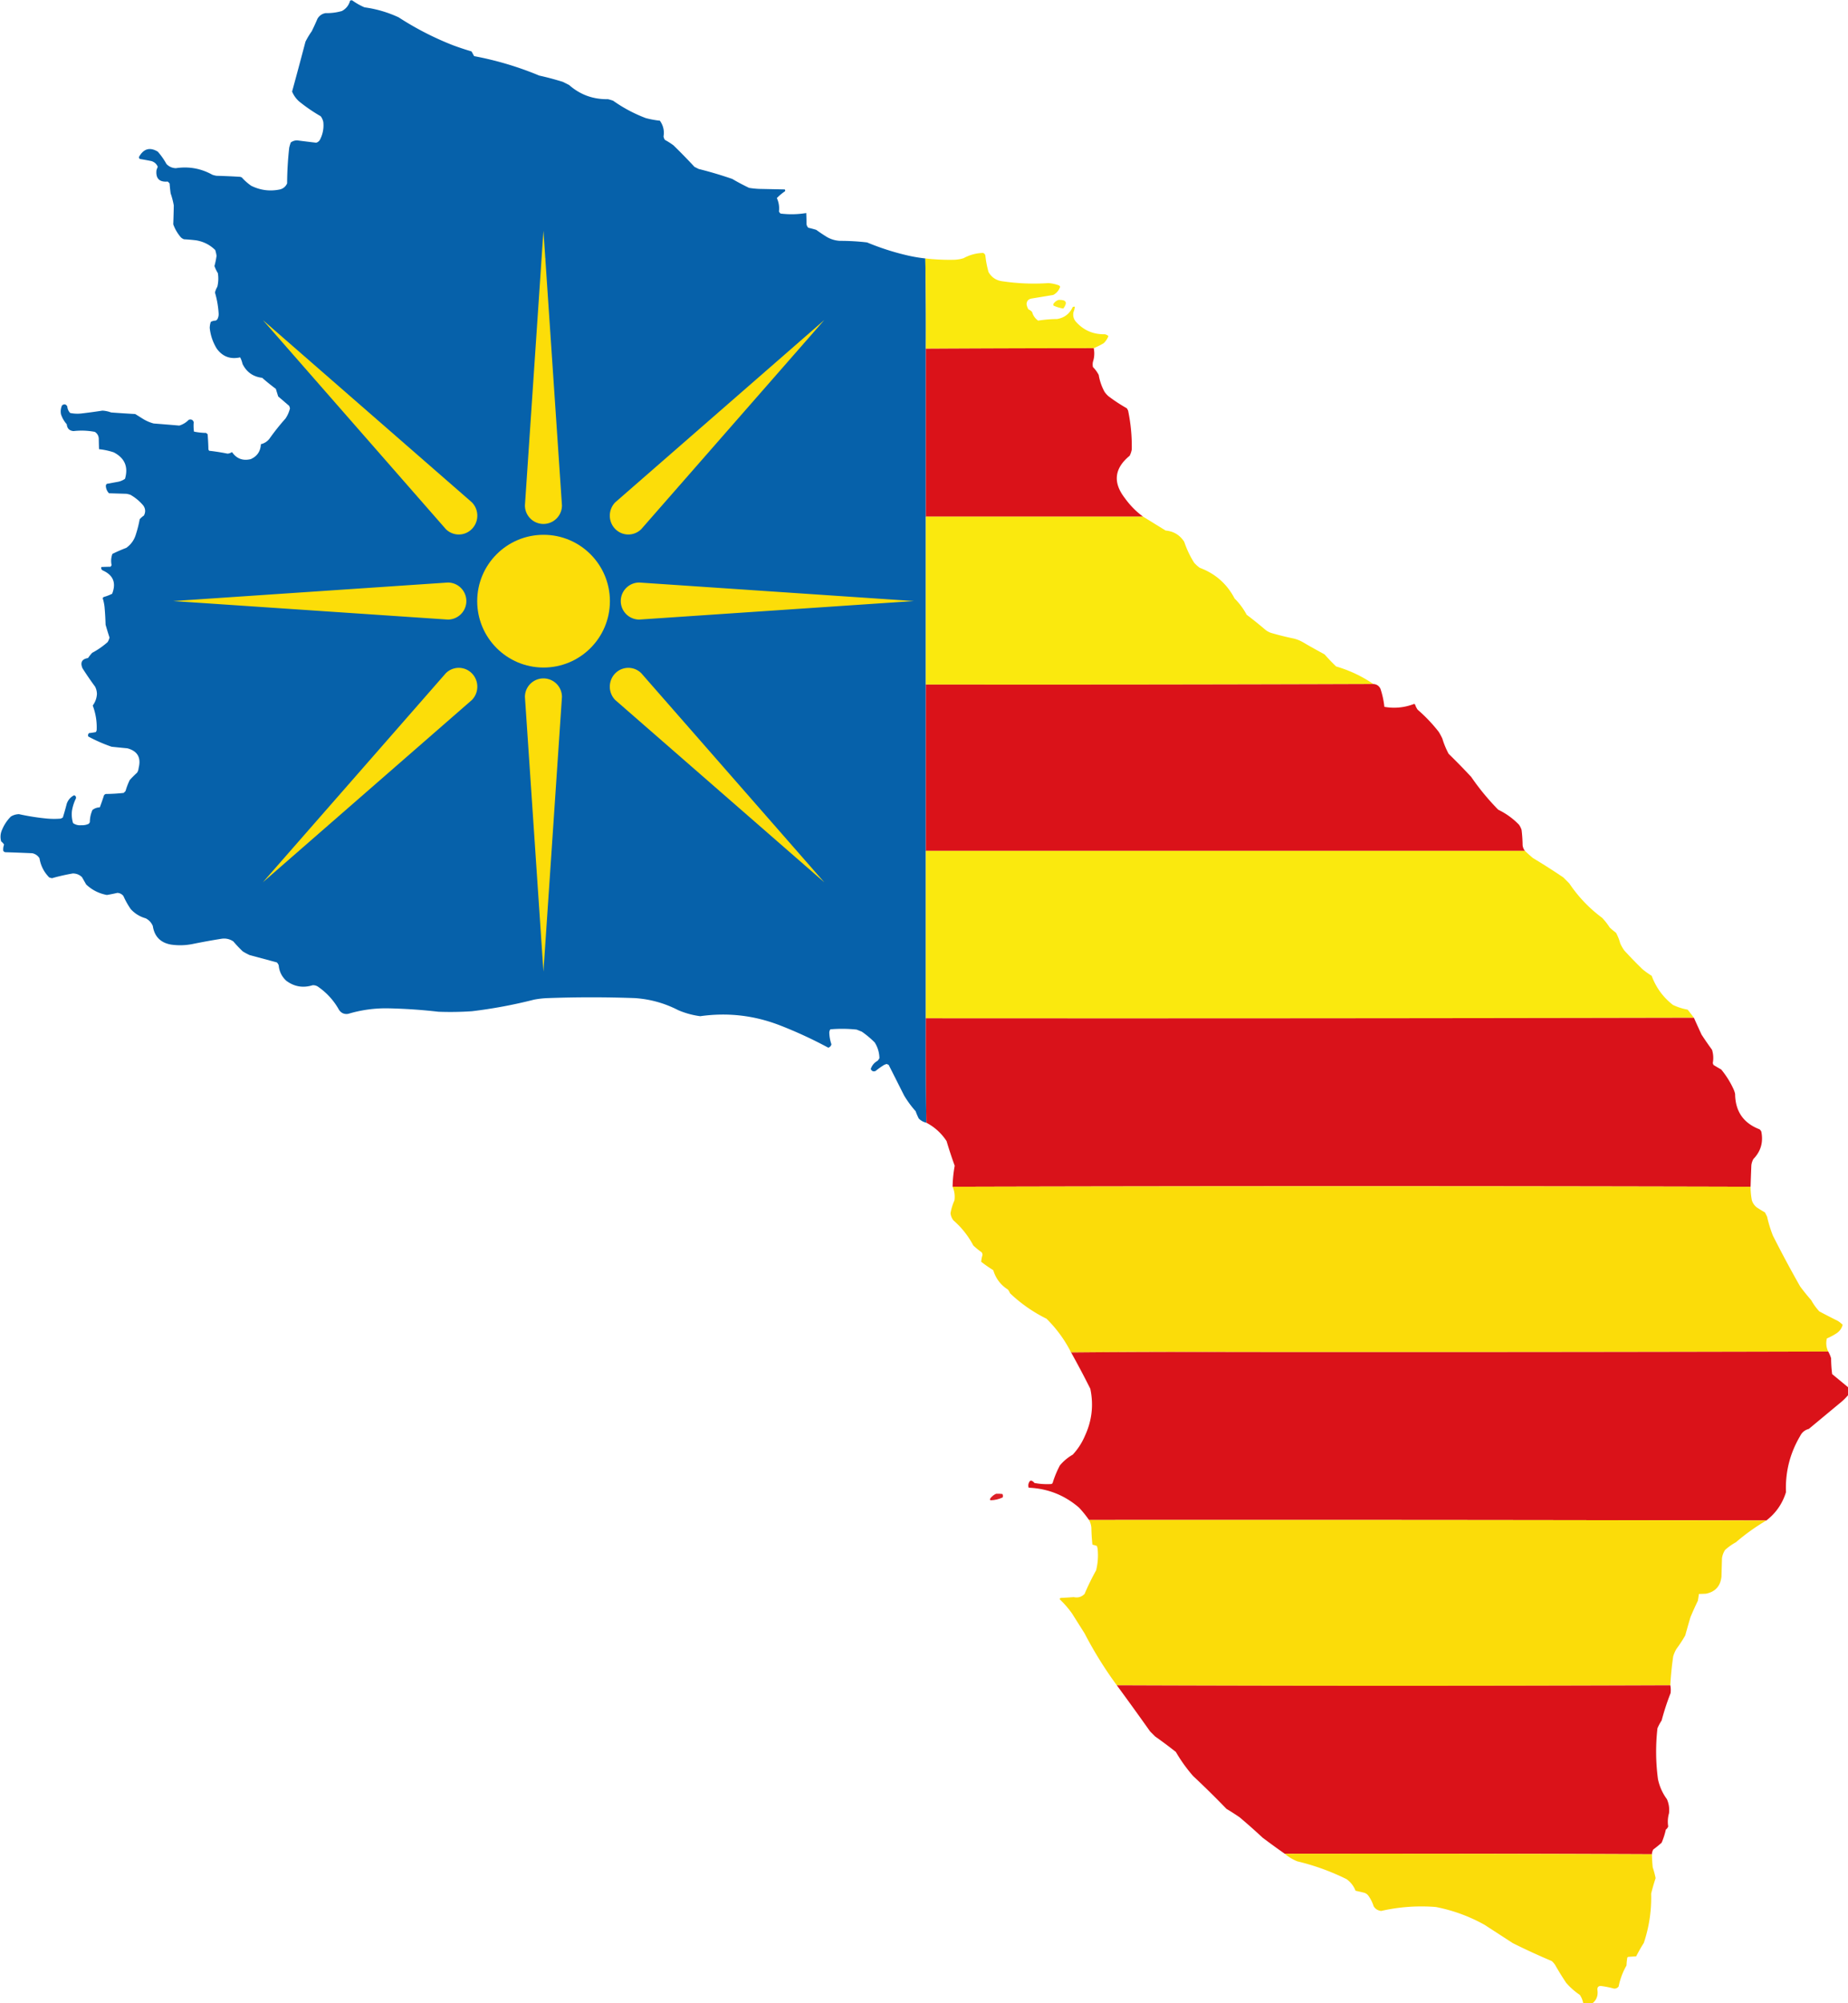 <?xml version="1.0" encoding="UTF-8" standalone="no"?><svg width="3528" height="3823" viewBox="0 0 933.45 1011.502" xml:space="preserve" xmlns="http://www.w3.org/2000/svg"><g style="clip-rule:evenodd;fill-rule:evenodd;image-rendering:optimizeQuality;shape-rendering:geometricPrecision;text-rendering:geometricPrecision"><path style="opacity:.999" fill="#0661aa" d="M2398.5 835.5c1 57.262 1.33 114.595 1 172v1276c-.33 66.4 0 132.74 1 199-5.63-1.23-10.46-3.9-14.5-8-2.3-4.55-4.3-9.21-6-14a191.7 191.7 0 0 1-22-30c-9.84-19.52-19.67-39.02-29.5-58.5-1.37-.4-2.71-.9-4-1.5-1.29.6-2.63 1.1-4 1.5-5.94 3.61-11.61 7.61-17 12-4.3 1.46-7.3.13-9-4 2.36-6.85 6.69-12.02 13-15.5 1.36-1.53 2.53-3.2 3.5-5-.21-10.83-3.21-20.83-9-30a178.559 178.559 0 0 0-24.5-20.5c-3.33-1.33-6.67-2.67-10-4a262.698 262.698 0 0 0-50-.5c-1.53 2.21-2.2 4.71-2 7.5.32 7.23 1.65 14.23 4 21-.8 3.3-2.8 5.47-6 6.5a820.857 820.857 0 0 0-92-42.5c-49.16-19.09-99.82-24.93-152-17.5-14.52-1.89-28.52-5.73-42-11.5-26.06-13.43-53.72-21.1-83-23-55-1.98-110-1.98-165 0-9.08.29-18.08 1.29-27 3a918.068 918.068 0 0 1-118 22 596.7 596.7 0 0 1-64 1c-31.9-3.67-63.9-5.84-96-6.5-25.89-.43-51.23 3.07-76 10.5-7.39 1.19-13.23-1.31-17.5-7.5-9.98-17.98-23.48-32.81-40.5-44.5-3.04-1.92-6.38-2.76-10-2.5-18.14 5.6-34.81 2.77-50-8.5-8.64-7.89-13.47-17.72-14.5-29.5-.79-2.09-1.96-3.92-3.5-5.5-17.32-4.67-34.66-9.33-52-14-4.49-2.08-8.83-4.41-13-7a238.839 238.839 0 0 1-18-19c-6.99-4.66-14.65-6.33-23-5-18.4 2.95-36.74 6.28-55 10-13.621 2.68-27.288 3.02-41 1-19.957-3.62-31.457-15.46-34.5-35.5-2.777-6.44-7.277-11.28-13.5-14.5-11.19-3.17-20.69-9.01-28.5-17.5a152.287 152.287 0 0 1-14-25c-2.925-3.71-6.758-5.71-11.5-6a323.976 323.976 0 0 1-20 4c-15.156-2.83-28.323-9.49-39.5-20-2.667-4.67-5.333-9.33-8-14-4.862-4.68-10.696-7.01-17.5-7a376.176 376.176 0 0 0-39.5 9c-1.888-.3-3.722-.8-5.5-1.5-9.997-10.16-16.164-22.33-18.5-36.5-3.178-5.01-7.678-8.18-13.5-9.5-17.328-.8-34.661-1.47-52-2a7.014 7.014 0 0 1-3.5-2.5c-.48-4.09.02-8.09 1.5-12-1.357-2.3-3.19-4.3-5.5-6-2.18-7.87-1.513-15.54 2-23 3.933-9.26 9.433-17.43 16.5-24.5 4.717-2.88 9.883-4.38 15.5-4.5a441.687 441.687 0 0 0 54.5 8.5c8.333.67 16.667.67 25 0 1.333-.67 2.667-1.33 4-2a515.046 515.046 0 0 0 7.5-26.5c2.621-7.28 7.287-12.61 14-16 2.884.92 4.051 2.92 3.5 6-3.575 7.23-6.075 14.89-7.5 23-1.049 8.18-.382 16.18 2 24 4.805 3.35 10.138 4.68 16 4 4.735.29 9.235-.54 13.5-2.5a6.97 6.97 0 0 0 2.5-3.5c.062-8.05 1.729-15.71 5-23 4.115-3.18 8.781-4.85 14-5a468.09 468.09 0 0 0 8-23 7.014 7.014 0 0 1 3.5-2.5 335.06 335.06 0 0 0 34-2c1.167-1.17 2.333-2.33 3.5-3.5a133.35 133.35 0 0 1 8-21c4.387-4.88 9.054-9.54 14-14a19.27 19.27 0 0 0 3-9c5.036-19.78-2.131-32.28-21.5-37.5-10.006-.96-20.006-1.96-30-3a295.82 295.82 0 0 1-44.5-19.5c-.896-2.53-.396-4.69 1.5-6.5 4.372-.42 8.705-1.09 13-2a11.323 11.323 0 0 0 1.5-3.5c.748-16.18-1.752-31.84-7.5-47 4.834-6.5 7.501-13.83 8-22-.09-4.95-1.257-9.62-3.5-14a628.157 628.157 0 0 1-24-35c-4.713-11.08-1.213-17.58 10.5-19.5a90.213 90.213 0 0 1 8-10 150.63 150.63 0 0 0 29.5-20.5 33.53 33.53 0 0 0 3.5-8.5 718.627 718.627 0 0 1-7.5-24.5c-.32-11.36-.986-22.69-2-34a84.316 84.316 0 0 0-3.5-16.5c.498-1.16 1.331-1.99 2.5-2.5a86.96 86.96 0 0 0 15.5-6c8.122-20.75 2.122-35.59-18-44.5-2.587-1.53-3.42-3.69-2.5-6.5 5.745-.25 11.578-.41 17.5-.5l2-3c-1.581-7.29-1.081-14.45 1.5-21.5a326.93 326.93 0 0 1 26.5-11.5c9.231-6.61 15.398-15.44 18.5-26.5 2.96-9.17 5.294-18.51 7-28 2.32-2.65 4.986-4.98 8-7 3.495-6.54 3.161-12.88-1-19-6.997-8.34-15.164-15.17-24.5-20.5a43.147 43.147 0 0 0-8-2c-11-.33-22-.67-33-1-3.567-3.71-5.567-8.21-6-13.5-.11-1.87.556-3.37 2-4.5 7.297-1.33 14.63-2.67 22-4 4.55-1.07 8.717-2.9 12.5-5.5 6.685-22.79-.482-39.62-21.5-50.5a131.3 131.3 0 0 0-28-6c-.233-6.75-.4-13.58-.5-20.5-.477-5.46-2.977-9.62-7.5-12.5a134.183 134.183 0 0 0-40.5-1.5c-7.937-.6-12.27-4.94-13-13a54.291 54.291 0 0 1-11-19c-1.11-5.93-.444-11.59 2-17 4.118-3.09 7.451-2.43 10 2 .412 4.85 2.246 9.02 5.5 12.5a69.5 69.5 0 0 0 21 1c13.542-1.56 27.042-3.4 40.5-5.5 5.664.33 11.164 1.5 16.5 3.5a2077.86 2077.86 0 0 0 46 3c5.333 3.33 10.667 6.67 16 10a79.062 79.062 0 0 0 19 8c16.379 1.28 32.712 2.61 49 4 6.969-2.15 12.969-5.81 18-11 4.761-1.53 7.93-.03 9.5 4.5-.53 6.03-.37 12.03.5 18 7.57 1.54 15.24 2.37 23 2.5 1 .83 2 1.67 3 2.5a450.7 450.7 0 0 1 1.5 29c.37.92.87 1.75 1.5 2.5a402.81 402.81 0 0 1 35 5.5c3.11-.31 5.94-1.31 8.5-3 8.63 12.55 20.46 17.05 35.5 13.5 12.35-5.37 18.85-14.87 19.5-28.5 6.43-1.55 11.77-4.88 16-10a433.133 433.133 0 0 1 31-39 59.622 59.622 0 0 0 8.5-19.5l-1.5-4.5-21-18c-1.5-4.85-3-9.69-4.5-14.5a389.783 389.783 0 0 1-26-21c-17.3-2.06-29.8-10.9-37.5-26.5-.98-4.43-2.48-8.6-4.5-12.5-18.58 4.14-33.41-1.36-44.5-16.5-7.5-12.161-12-25.328-13.5-39.5.09-3.944.76-7.777 2-11.5 2.72-1.611 5.72-2.444 9-2.5a6.97 6.97 0 0 0 3.5-2.5c1.87-3.422 2.7-7.089 2.5-11a179.754 179.754 0 0 0-7-40 39.528 39.528 0 0 1 4.5-11c2.08-8.746 2.42-17.412 1-26a72.64 72.64 0 0 1-6.5-13.5 145.185 145.185 0 0 0 4-19.5 65.6 65.6 0 0 0-2.5-11c-10.16-9.997-22.33-16.164-36.5-18.5a374.507 374.507 0 0 0-23-2c-3.062-1.061-5.562-2.894-7.5-5.5a78.423 78.423 0 0 1-13-23c.427-11.995.761-23.995 1-36a148.628 148.628 0 0 0-6-23 336.067 336.067 0 0 1-2-19l-3.5-3.5c-15.926 1.408-23.092-5.759-21.5-21.5a38.026 38.026 0 0 1 2.5-6.5c-2.193-5.463-6.193-9.129-12-11a572.524 572.524 0 0 0-22-4c-1.711-1.133-2.211-2.633-1.5-4.5 8.819-15.283 20.653-18.449 35.5-9.5a130.45 130.45 0 0 1 16.5 23.5c4.886 5.108 10.886 7.775 18 8 24.654-3.704 47.82.463 69.5 12.5 2.6.92 5.27 1.587 8 2 14.99.394 29.99 1.061 45 2l3 1a102.439 102.439 0 0 0 18 16c17.58 8.703 35.91 11.036 55 7 6.34-1.675 10.84-5.508 13.5-11.5a654.482 654.482 0 0 1 4-68 87.14 87.14 0 0 1 3-10c3.52-2.578 7.52-3.911 12-4 12.21 1.564 24.37 3.064 36.5 4.5 3.44-1.105 5.94-3.272 7.5-6.5 5.22-10.419 7.22-21.419 6-33-.86-4.044-2.52-7.711-5-11a311.059 311.059 0 0 1-41.5-28.5c-5.7-5.243-10.03-11.41-13-18.5 8.65-31.607 17.15-63.274 25.5-95 3.5-6.998 7.5-13.665 12-20a547.347 547.347 0 0 0 11-24c3.56-5.864 8.73-9.364 15.5-10.5 10.57.236 20.9-1.098 31-4 7.9-4.283 13.07-10.783 15.5-19.5 1.39-1.054 2.89-1.22 4.5-.5 7.17 5.167 14.84 9.5 23 13 22.64 3.076 44.31 9.409 65 19 32.45 21.062 66.79 38.728 103 53a566.96 566.96 0 0 0 36 12c1.67 3 3.33 6 5 9 42.67 8 84.01 20.333 124 37a551.793 551.793 0 0 1 45 12l12 6c21.09 18.533 45.75 27.533 74 27a86.29 86.29 0 0 1 10 3c19.17 13.59 39.84 24.59 62 33a173.947 173.947 0 0 0 27 5c6.46 9.027 8.8 19.027 7 30a18.055 18.055 0 0 0 2.5 6.5 141.65 141.65 0 0 1 16.5 10.5 1157.906 1157.906 0 0 1 40 41c2.67 1.333 5.33 2.667 8 4a765.19 765.19 0 0 1 64 19 443.719 443.719 0 0 0 32 17 151.721 151.721 0 0 0 20 2l48 1c1.02 1.049 1.18 2.216.5 3.5a96.558 96.558 0 0 0-15.5 13c3.75 8.2 5.09 16.7 4 25.5a14.029 14.029 0 0 0 3 4c16.45 2.008 32.79 1.675 49-1 .32 6.752.49 13.585.5 20.5.23 2.958 1.4 5.458 3.5 7.5a250.232 250.232 0 0 1 15 4 353.24 353.24 0 0 0 21 14c7.47 4.155 15.47 6.489 24 7a436.17 436.17 0 0 1 52 3 482.992 482.992 0 0 0 78 25c10.9 2.484 21.9 4.317 33 5.5z" transform="matrix(.265 0 0 .265 -168.208 -90.9)"/></g><g style="clip-rule:evenodd;fill-rule:evenodd;image-rendering:optimizeQuality;shape-rendering:geometricPrecision;text-rendering:geometricPrecision"><path style="opacity:.995" fill="#fae90e" d="M2719.5 1006.5c-106.67.04-213.33.37-320 1 .33-57.405 0-114.738-1-172a405.17 405.17 0 0 0 56 2.5 67.617 67.617 0 0 0 17-3c11.57-6.309 23.9-9.642 37-10 2.6.935 4.1 2.768 4.5 5.5a182.907 182.907 0 0 0 6 31c5.88 10.195 14.71 16.029 26.5 17.5a405.785 405.785 0 0 0 87.5 3.5 71.206 71.206 0 0 1 20.5 4.5 7.248 7.248 0 0 1 2 2.5c-2.35 6.901-6.69 12.068-13 15.5-13.98 2.332-27.98 4.665-42 7-5.7 1.203-8.7 4.703-9 10.5a25.709 25.709 0 0 0 3.5 10 20.597 20.597 0 0 1 7 5c1.92 6.908 5.76 12.408 11.5 16.5a238.22 238.22 0 0 1 36-3c14.07-2.367 24.07-10.033 30-23a8.43 8.43 0 0 1 4-.5 33.486 33.486 0 0 1-2.5 10c-1.52 6.684-.19 12.684 4 18 14.62 16.724 33.12 24.891 55.5 24.5 2.75.516 5.08 1.683 7 3.5-2.02 5.18-5.02 9.68-9 13.5-6.11 3.65-12.44 6.81-19 9.5z" transform="matrix(.265 0 0 .265 -168.208 -90.9)"/></g><g style="clip-rule:evenodd;fill-rule:evenodd;image-rendering:optimizeQuality;shape-rendering:geometricPrecision;text-rendering:geometricPrecision"><path style="opacity:1" fill="#b9bb38" d="M1675.5 836.5h-3c.33 8.184-.01 16.184-1 24v-25c1.6-.268 2.93.066 4 1z" transform="matrix(.265 0 0 .265 -168.208 -90.9)"/></g><g style="clip-rule:evenodd;fill-rule:evenodd;image-rendering:optimizeQuality;shape-rendering:geometricPrecision;text-rendering:geometricPrecision"><path style="opacity:.933" fill="#fbea0e" d="M2652.5 914.5c14.68-.529 17.68 4.971 9 16.5-6.34-1.001-12.51-2.835-18.5-5.5-.67-1.333-.67-2.667 0-4 2.53-3.385 5.7-5.718 9.5-7z" transform="matrix(.265 0 0 .265 -168.208 -90.9)"/></g><g style="clip-rule:evenodd;fill-rule:evenodd;image-rendering:optimizeQuality;shape-rendering:geometricPrecision;text-rendering:geometricPrecision"><path style="opacity:.999" fill="#da1219" d="M2719.5 1006.5c1.76 8.8 1.26 17.47-1.5 26-.67 3.33-.67 6.67 0 10 4.44 4.44 8.11 9.44 11 15 1.87 11.29 5.54 21.95 11 32 2.13 3.13 4.63 5.96 7.5 8.5a307.241 307.241 0 0 0 35 23c.96 1.42 1.79 2.92 2.5 4.5 5.11 24.41 7.44 49.08 7 74-.76 4.18-2.09 8.18-4 12-29.36 24.02-32.36 51.02-9 81 9.7 13.53 21.2 25.19 34.5 35h-414v-320c106.67-.63 213.33-.96 320-1z" transform="matrix(.265 0 0 .265 -168.208 -90.9)"/></g><g style="clip-rule:evenodd;fill-rule:evenodd;image-rendering:optimizeQuality;shape-rendering:geometricPrecision;text-rendering:geometricPrecision"><path style="opacity:.999" fill="#fae90e" d="M2399.5 1327.5h414c14.31 8.82 28.64 17.66 43 26.5 15.41 1.44 27.24 8.61 35.5 21.5 4.73 14.12 11.06 27.46 19 40 3.2 3.54 6.7 6.7 10.5 9.5 29.69 11.03 51.86 30.53 66.5 58.5 9.21 9.21 16.88 19.54 23 31a723.001 723.001 0 0 1 35.5 28.5c3.7 3.02 7.87 5.19 12.5 6.5 14.03 4.05 28.2 7.55 42.5 10.5a66.984 66.984 0 0 1 17 7c13.5 7.92 27.17 15.59 41 23 7.02 8.02 14.36 15.69 22 23 25.56 7.45 49.23 18.62 71 33.5-284.17 1-568.5 1.33-853 1v-320z" transform="matrix(.265 0 0 .265 -168.208 -90.9)"/></g><g style="clip-rule:evenodd;fill-rule:evenodd;image-rendering:optimizeQuality;shape-rendering:geometricPrecision;text-rendering:geometricPrecision"><path style="opacity:1" fill="#da1219" d="M3252.5 1646.5c6.23.39 10.73 3.39 13.5 9 3.74 11.26 6.24 22.76 7.5 34.5 19.4 3.35 38.24 1.52 56.5-5.5.77.14 1.44.48 2 1 1.14 3.61 2.81 6.95 5 10a297.925 297.925 0 0 1 40 42c2.59 4.17 4.92 8.51 7 13 3.02 10.07 7.02 19.74 12 29 14.7 14.36 29.03 29.03 43 44 15.28 22.29 32.45 43.12 51.5 62.5 14.85 7.17 28.01 16.67 39.5 28.5 2.19 3.05 3.86 6.39 5 10 1.19 9.62 1.86 19.28 2 29 .41 4.15 1.91 7.82 4.5 11h-1142v-317c284.5.33 568.83 0 853-1z" transform="matrix(.265 0 0 .265 -168.208 -90.9)"/></g><g style="clip-rule:evenodd;fill-rule:evenodd;image-rendering:optimizeQuality;shape-rendering:geometricPrecision;text-rendering:geometricPrecision"><path style="opacity:1" fill="#fae90e" d="M2399.5 1964.5h1142c4.83 4.66 9.83 9.16 15 13.5 19.67 11.83 39.01 24.17 58 37l11.5 11.5c17.04 25.38 37.87 47.21 62.5 65.5a121.95 121.95 0 0 1 14.5 18.5c3.82 3.57 7.82 6.9 12 10a91.148 91.148 0 0 1 8 20c2.16 4.99 4.83 9.66 8 14a867.793 867.793 0 0 0 34.5 35.5c5.55 4.55 11.39 8.72 17.5 12.5 8.28 22.43 21.78 40.93 40.5 55.5 8.92 4.23 18.25 7.23 28 9a459.05 459.05 0 0 1 12 15.5c-487.83 1-975.83 1.33-1464 1v-319z" transform="matrix(.265 0 0 .265 -168.208 -90.9)"/></g><g style="clip-rule:evenodd;fill-rule:evenodd;image-rendering:optimizeQuality;shape-rendering:geometricPrecision;text-rendering:geometricPrecision"><path style="opacity:1" fill="#d9121a" d="M3863.5 2282.5c4.71 10.61 9.55 21.27 14.5 32 6.42 9.84 13.09 19.51 20 29 2.56 8.21 3.06 16.55 1.5 25 .22 1.44.72 2.77 1.5 4 4.72 2.95 9.55 5.78 14.5 8.5 9.42 11.44 17.25 23.94 23.5 37.5 1.29 2.91 2.29 5.91 3 9 .34 33.25 15.84 55.75 46.5 67.5a11.42 11.42 0 0 1 3.5 4.5c4.01 20.16-.99 37.5-15 52a31.9 31.9 0 0 0-4 12c-.6 13.92-1.1 27.58-1.5 41-507-1.33-1014-1.33-1521 0 .2-13.19 1.54-26.52 4-40a833.177 833.177 0 0 1-15.5-47c-9.86-15.03-22.69-26.69-38.5-35-1-66.26-1.33-132.6-1-199 488.17.33 976.17 0 1464-1z" transform="matrix(.265 0 0 .265 -168.208 -90.9)"/></g><g style="clip-rule:evenodd;fill-rule:evenodd;image-rendering:optimizeQuality;shape-rendering:geometricPrecision;text-rendering:geometricPrecision"><path style="opacity:.999" fill="#fbdc09" d="M3971.5 2604.5c-.01 8.75.82 17.41 2.5 26 1.81 5.46 4.98 9.96 9.5 13.5 5.08 3.29 10.25 6.46 15.5 9.5 1.33 2.67 2.67 5.33 4 8 2.74 12.29 6.41 24.29 11 36 16.57 32.81 33.9 65.14 52 97 6.62 8.96 13.62 17.62 21 26 4.31 7.78 9.48 14.95 15.5 21.5 11.58 6.19 23.24 12.19 35 18 3.44 2.14 6.61 4.64 9.5 7.5-1.56 6.23-5.06 11.4-10.5 15.5-6.13 4.15-12.63 7.65-19.5 10.5-2.2 8.6-1.37 16.93 2.5 25-375.5 1-751.17 1.33-1127 1-105.5-1-211.17-1.33-317-1-12.05-23.28-27.39-44.11-46-62.5-25.65-12.66-48.82-28.83-69.5-48.5-1.08-2.5-2.41-4.83-4-7-13.92-8.84-23.26-21.17-28-37a274.35 274.35 0 0 1-23-16c.28-4.38 1.12-8.71 2.5-13-.08-1.8-.58-3.47-1.5-5a148.43 148.43 0 0 1-16-13c-9.68-18.35-22.35-34.35-38-48-3.09-4.02-4.93-8.52-5.5-13.5 1.46-8.44 3.96-16.6 7.5-24.5 1.24-9.01.07-17.67-3.5-26 507-1.33 1014-1.33 1521 0z" transform="matrix(.265 0 0 .265 -168.208 -90.9)"/></g><g style="clip-rule:evenodd;fill-rule:evenodd;image-rendering:optimizeQuality;shape-rendering:geometricPrecision;text-rendering:geometricPrecision"><path style="opacity:.973" fill="#f5b90b" d="M2675.5 2918.5c105.83-.33 211.5 0 317 1-105.5-.33-210.83 0-316 1-.84-.34-1.17-1.01-1-2z" transform="matrix(.265 0 0 .265 -168.208 -90.9)"/></g><g style="clip-rule:evenodd;fill-rule:evenodd;image-rendering:optimizeQuality;shape-rendering:geometricPrecision;text-rendering:geometricPrecision"><path style="opacity:1" fill="#da1219" d="M4119.5 2918.5c2.33 4.01 4.17 8.35 5.5 13 .05 10.1.72 20.1 2 30 11.48 9.47 22.98 18.97 34.5 28.5 1.71 1.13 2.21 2.63 1.5 4.5a114.595 114.595 0 0 1-21.5 22.5c-19.67 16.33-39.33 32.67-59 49-7.59 2.03-13.09 6.53-16.5 13.5-19.49 32.94-28.49 68.61-27 107-6.87 22.12-19.37 40.12-37.5 54-430.17-1-860.5-1.33-1291-1a206.611 206.611 0 0 0-19-23.5c-27.55-23.77-59.55-36.44-96-38-1.31-3.99-.81-7.82 1.5-11.5.8-1.3 1.97-1.97 3.5-2 2.4.89 4.4 2.39 6 4.5 10.59 1.99 21.25 2.66 32 2 .92-.37 1.75-.87 2.5-1.5 3.56-11.78 8.22-23.11 14-34a90.647 90.647 0 0 1 24.5-20.5c9.95-10.72 17.79-22.89 23.5-36.5 13.11-28.53 16.44-58.2 10-89a1704.823 1704.823 0 0 0-36.5-69c105.17-1 210.5-1.33 316-1 375.83.33 751.5 0 1127-1z" transform="matrix(.265 0 0 .265 -168.208 -90.9)"/></g><g style="clip-rule:evenodd;fill-rule:evenodd;image-rendering:optimizeQuality;shape-rendering:geometricPrecision;text-rendering:geometricPrecision"><path style="opacity:.94" fill="#da1119" d="M2533.5 3189.5c4.01-.17 8.01 0 12 .5 1.09 2.06 1.26 4.23.5 6.5-7.47 3.49-15.31 5.33-23.5 5.5-1.03-1.51-.87-3.01.5-4.5 2.94-3.54 6.44-6.2 10.5-8z" transform="matrix(.265 0 0 .265 -168.208 -90.9)"/></g><g style="clip-rule:evenodd;fill-rule:evenodd;image-rendering:optimizeQuality;shape-rendering:geometricPrecision;text-rendering:geometricPrecision"><path style="opacity:.999" fill="#fbdc09" d="M2710.5 3239.5c430.5-.33 860.83 0 1291 1a403.68 403.68 0 0 0-58 41.5c-7.39 4.06-14.22 8.89-20.5 14.5-3.18 4.86-5.18 10.19-6 16-.33 11.67-.67 23.33-1 35-1.93 18.04-11.76 28.87-29.5 32.5-4.62.24-9.12.41-13.5.5-.57 4.35-1.24 8.68-2 13a642.853 642.853 0 0 0-14 31c-3.46 11.63-6.79 23.3-10 35a266.903 266.903 0 0 1-17 26c-2.55 4.43-4.55 9.1-6 14a643.196 643.196 0 0 0-5.5 55c-351.57 1.33-703.24 1.33-1055 0-22.98-31.26-43.48-64.26-61.5-99-8-12.67-16-25.33-24-38-6.99-9.82-14.82-18.82-23.5-27 .32-1.15.98-1.98 2-2.5 8.34-.38 16.67-.88 25-1.5 7.86 1.77 14.7-.23 20.5-6a468.034 468.034 0 0 1 22-45c3.3-13.13 4.3-26.46 3-40a27.1 27.1 0 0 0-1.5-6.5c-2.81-.99-5.64-1.83-8.5-2.5-1.15-10.63-1.81-21.3-2-32-.43-5.4-1.93-10.4-4.5-15z" transform="matrix(.265 0 0 .265 -168.208 -90.9)"/></g><g style="clip-rule:evenodd;fill-rule:evenodd;image-rendering:optimizeQuality;shape-rendering:geometricPrecision;text-rendering:geometricPrecision"><path style="opacity:1" fill="#da1219" d="M2763.5 3554.5c351.76 1.33 703.43 1.33 1055 0 .95 4.61 1.12 9.61.5 15-6.67 17-12.33 34.33-17 52-3.1 4.77-5.77 9.77-8 15-3.65 32.4-3.32 64.73 1 97 2.96 13.92 8.63 26.59 17 38 3.79 8.63 5.13 17.63 4 27-2.33 8.25-2.83 16.58-1.5 25-.89 2.4-2.39 4.4-4.5 6-1.9 8.59-4.56 16.92-8 25-5.15 4.57-10.48 8.91-16 13-1.66 3.1-2.5 6.1-2.5 9-233.17-1-466.5-1.33-700-1-14.15-9.91-28.15-20.08-42-30.5a1219.412 1219.412 0 0 0-44-39c-8.16-5.58-16.5-10.92-25-16-20.6-21.39-41.77-42.22-63.5-62.5a295.896 295.896 0 0 1-33-46 898.332 898.332 0 0 0-39.5-29.5l-9.5-9.5a6134.18 6134.18 0 0 0-63.5-88z" transform="matrix(.265 0 0 .265 -168.208 -90.9)"/></g><g style="clip-rule:evenodd;fill-rule:evenodd;image-rendering:optimizeQuality;shape-rendering:geometricPrecision;text-rendering:geometricPrecision"><path style="opacity:.996" fill="#fbdc09" d="M3083.5 3875.5c233.5-.33 466.83 0 700 1 .12 8.35.62 16.69 1.5 25 2.25 6.74 4.08 13.57 5.5 20.5a376.25 376.25 0 0 0-8.5 29.5c.87 32.18-3.8 63.51-14 94-5.27 8.26-10.1 16.76-14.5 25.5-5 .33-10 .67-15 1-.81.31-1.47.81-2 1.5-.78 4.95-1.28 9.95-1.5 15-7.17 12.5-12.17 25.83-15 40-2.27 2.97-5.27 4.3-9 4-8.19-2.3-16.52-3.96-25-5-4.53.02-6.69 2.36-6.5 7 2.07 13.36-2.93 23.19-15 29.5-3.85 2.9-7.68 3.07-11.5.5-.55-7.32-2.89-13.99-7-20a130.912 130.912 0 0 1-26-23c-7.4-11.07-14.4-22.4-21-34a36.517 36.517 0 0 0-6.5-7.5 1315.171 1315.171 0 0 1-74-34c-18-11.67-36-23.33-54-35-29.21-16.29-60.21-27.63-93-34-35.03-2.76-69.69-.26-104 7.5-6.33-.58-11.16-3.58-14.5-9-2.28-7.22-5.61-13.89-10-20-1.94-2.61-4.44-4.44-7.5-5.5-5.64-1.44-11.31-2.77-17-4-3.51-9.04-9.18-16.37-17-22a440.048 440.048 0 0 0-94-34c-8.86-3.59-16.86-8.42-24-14.5z" transform="matrix(.265 0 0 .265 -168.208 -90.9)"/></g><g transform="matrix(1.206 0 0 1.206 82.083 -98.418)" style="opacity:1" fill="#d6b429"><circle cx="159.599" cy="333.334" r="27.79" style="fill:#fcdd09;fill-opacity:1;stroke-width:1.293"/><path d="M219.882 105.922a5.118 5.118 0 0 0 10.236 0L225 30Z" style="fill:#fcdd09;fill-opacity:1;stroke-width:.853" transform="matrix(1.515 0 0 1.515 -181.325 132.77)"/><path d="M219.882 105.922a5.118 5.118 0 0 0 10.236 0L225 30Z" style="fill:#fcdd09;fill-opacity:1;stroke-width:.853" transform="matrix(1.515 0 0 -1.515 -181.325 533.898)"/><path d="M219.882 105.922a5.118 5.118 0 0 0 10.236 0L225 30Z" style="fill:#fcdd09;fill-opacity:1;stroke-width:.853" transform="rotate(90 183.877 176.286) scale(1.515)"/><path d="M219.882 105.922a5.118 5.118 0 0 0 10.236 0L225 30Z" style="fill:#fcdd09;fill-opacity:1;stroke-width:.853" transform="matrix(-1.062 1.099 -1.081 -1.079 548.554 236.149)"/><path d="M219.882 105.922a5.118 5.118 0 0 0 10.236 0L225 30Z" style="fill:#fcdd09;fill-opacity:1;stroke-width:.853" transform="matrix(1.062 -1.099 1.081 1.079 -229.356 430.518)"/><path d="M219.882 105.922a5.118 5.118 0 0 0 10.236 0L225 30Z" style="fill:#fcdd09;fill-opacity:1;stroke-width:.853" transform="matrix(1.062 1.099 1.081 -1.079 -229.356 236.149)"/><path d="M219.882 105.922a5.118 5.118 0 0 0 10.236 0L225 30Z" style="fill:#fcdd09;fill-opacity:1;stroke-width:.853" transform="matrix(-1.062 -1.099 -1.081 1.079 548.554 430.518)"/><path d="M219.882 105.922a5.118 5.118 0 0 0 10.236 0L225 30Z" style="fill:#fcdd09;fill-opacity:1;stroke-width:.853" transform="matrix(0 1.515 1.515 0 -40.965 -7.59)"/></g></svg>